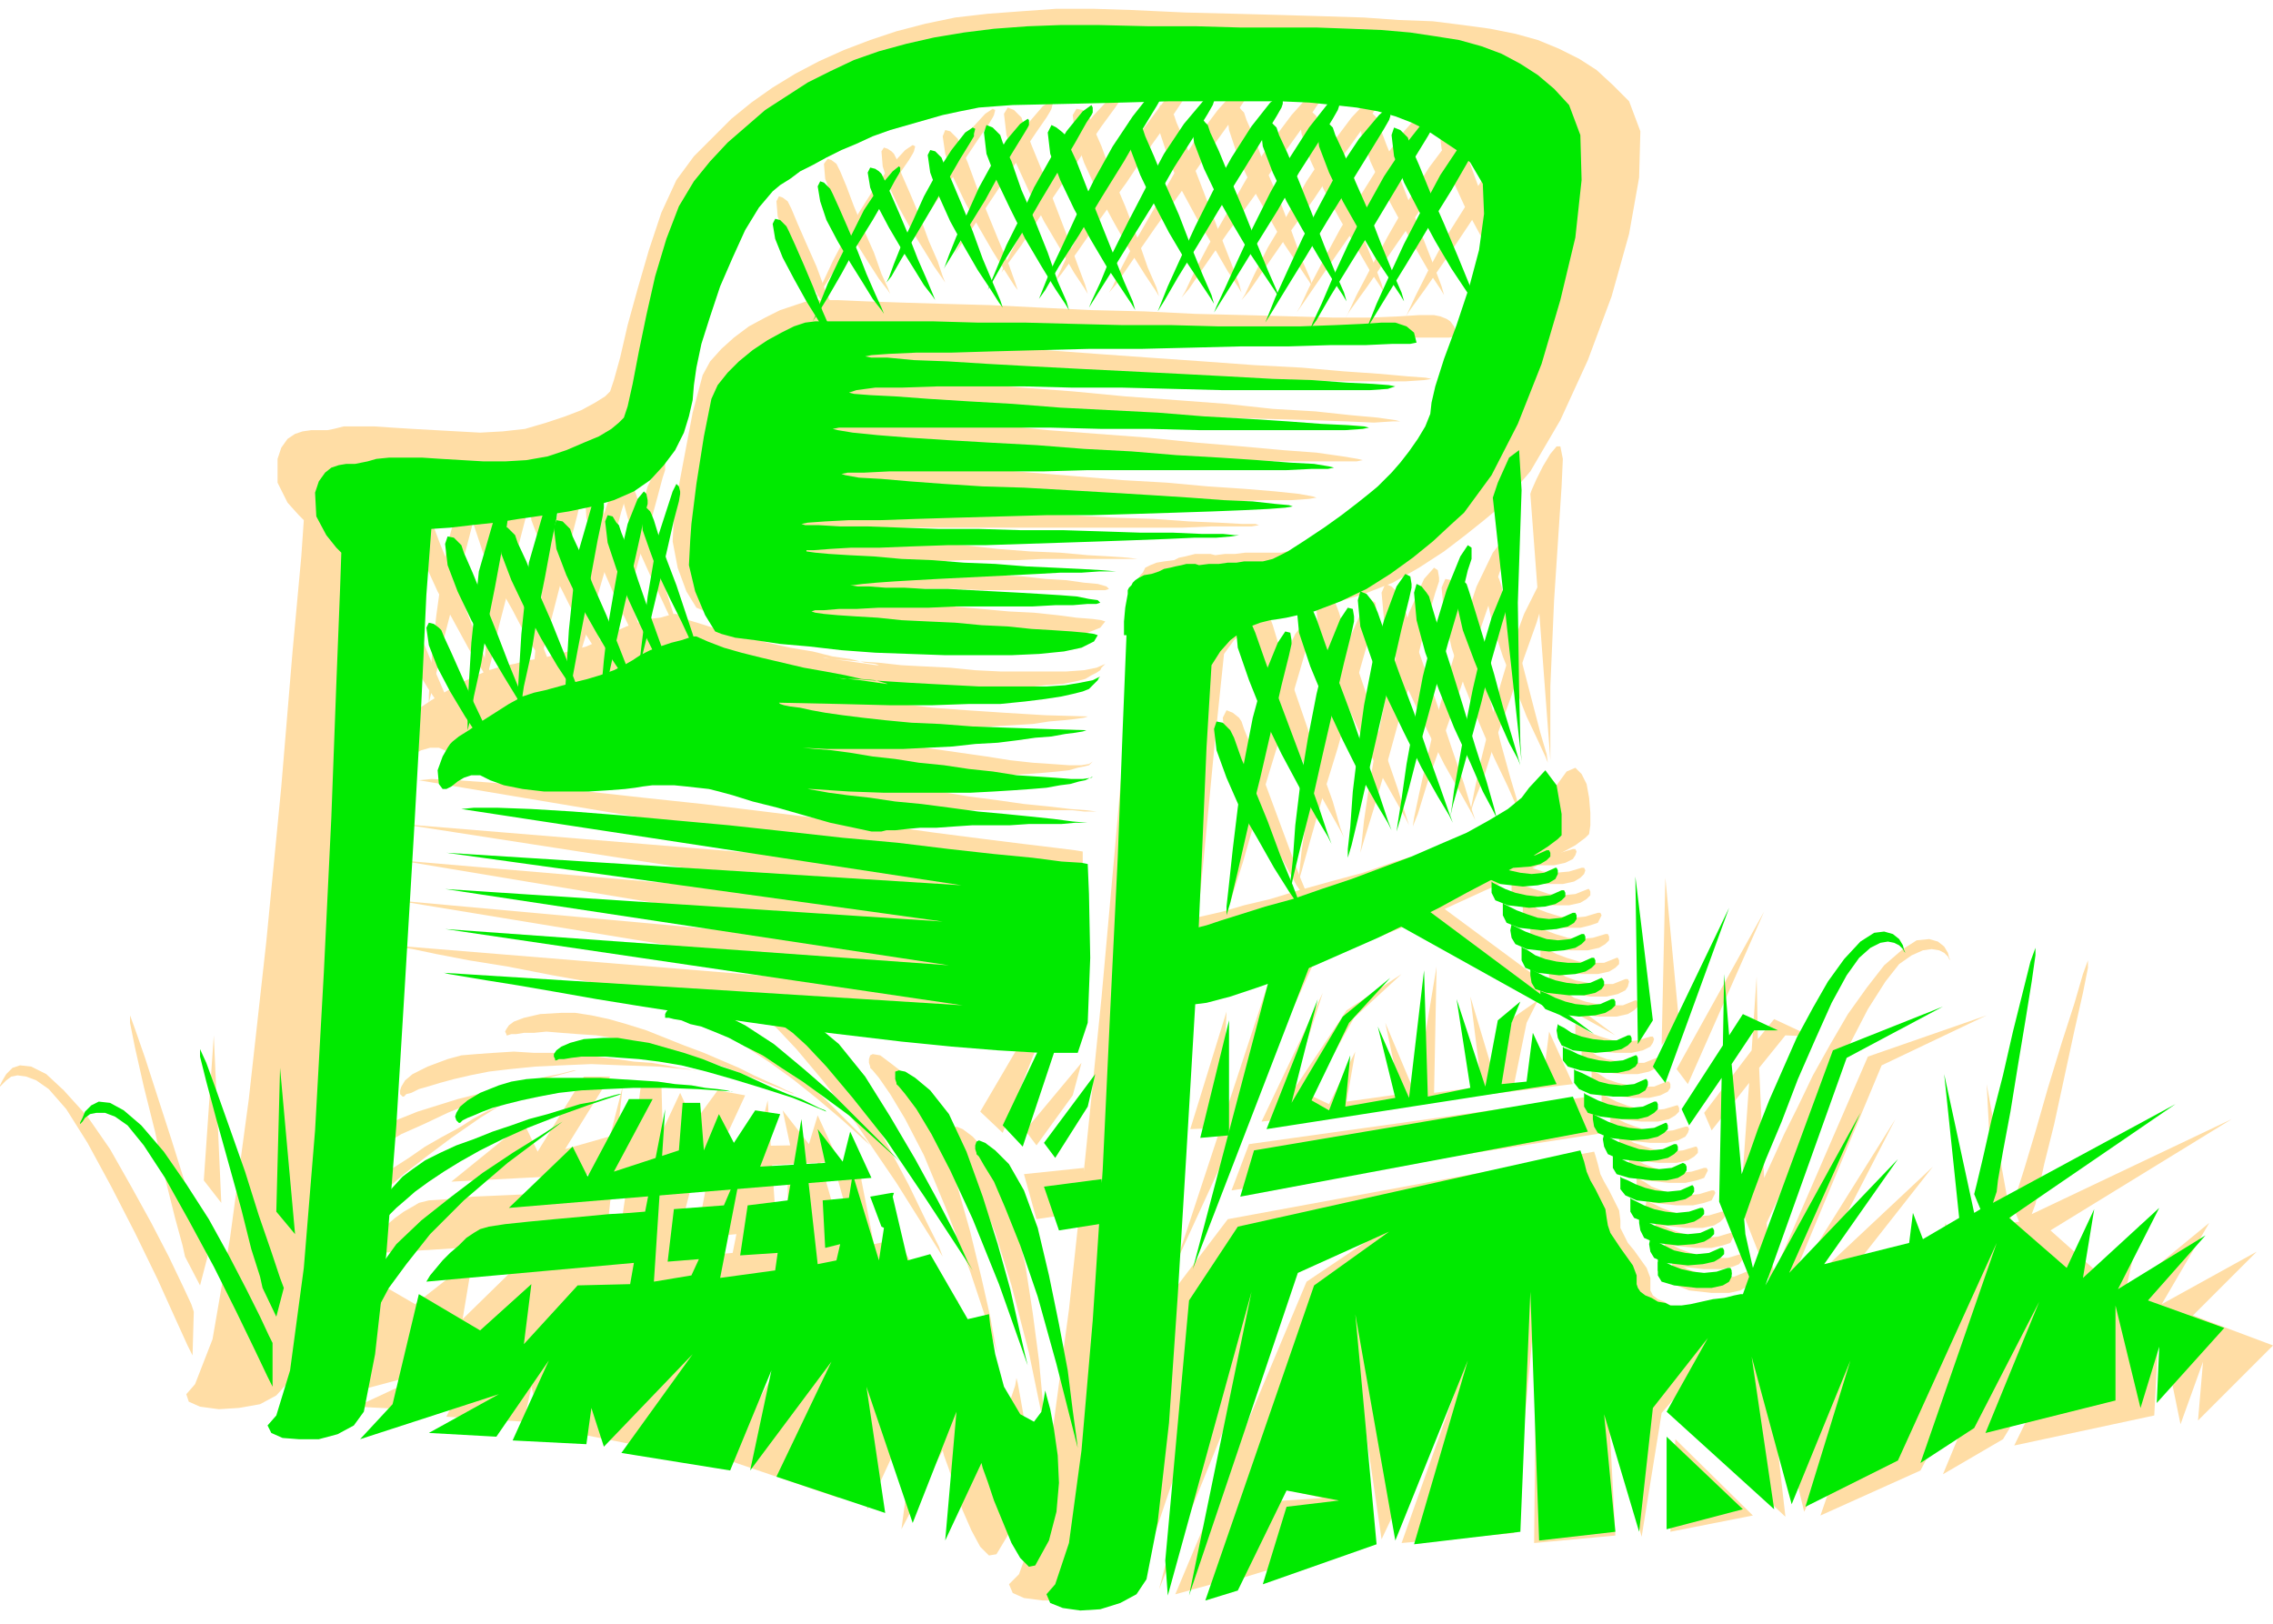 <svg xmlns="http://www.w3.org/2000/svg" width="1.818in" height="1.299in" fill-rule="evenodd" stroke-linecap="round" preserveAspectRatio="none" viewBox="0 0 1818 1299"><style>.pen1{stroke:none}.brush2{fill:#ffdda5}.brush3{fill:#00ea00}</style><path d="m539 413 2-14 6-32 7-37 8-30 6-11 9-10 10-9 12-9 13-7 12-6 12-4 9-3 9-1h16l23 1 29 1 33 1 37 1 40 2 41 2 42 1 41 2 40 1 37 1 34 1h28l24-1 16-1h12l5 1 5 2 3 2 3 4 1 3v5l-5 1h-104l-39-1h-43l-44-1h-44l-42-1H714l-15 1-6 1 5 1 14 1 23 2 28 2 35 3 38 2 41 3 42 3 43 3 41 3 38 2 34 3 29 2 22 2 14 1 5 1-6 1-15 1h-53l-34-1-39-1-42-2-42-1-43-2-42-1-39-1-35-1h-54l-15 1-7 2 4 1 14 1 22 2 28 2 34 3 37 3 40 3 42 4 41 3 40 3 37 4 34 2 28 3 22 2 14 2 4 1h-6l-15 1-22-1-29-1-35-1-38-1-41-1-42-2-42-1-41-1-38-1-34-1-29-1-23-1-14 1h-6l4 1 13 2 21 3 27 2 32 3 37 3 39 4 40 3 40 3 39 4 36 3 33 3 27 2 21 3 12 2 4 1-5 1h-61l-32-1h-35l-38-1-38-1-39-1-38-1-35-1h-31l-27-1h-35l-6 1 3 1 12 2 18 2 25 2 29 3 33 2 35 3 37 3 36 3 35 2 33 3 30 2 24 2 19 2 11 2 3 1-6 1-14 1h-21l-27 1H843l-38-1H654l-15 1h-6l4 1 11 1 19 1 24 1 28 1 32 2 35 1 35 2 35 1 35 2 32 1 28 2 24 1 18 1h11l3 1-6 1h-32l-23 1H728l-27 1h-62v1l6 1 12 1 17 2 21 2 24 2 25 2 27 2 27 3 26 2 24 1 22 2 18 1 14 1 8 1h2-78l-21 1h-43l-21 1-19 1h-18l-15 1h-12l-8 1h-4 1l6 1 10 1h13l16 1 18 1 20 1 20 1 21 2 20 1 18 2 17 1 14 2 11 1 7 2 2 2-3 1h-98l-22-1H643l-3 1 3 1 7 1 13 2 15 1 19 2 20 2 22 2 23 2 23 2 22 2 20 1 19 2 15 2 13 1 7 1 3 1-4 5-10 4-16 3-21 1-24 1h-27l-29-1-30-2-30-2-29-3-28-3-24-3-22-3-16-3-12-3-5-2-8-13-7-19-4-21 1-20zm2 78h-2l-4 1-7 2-9 1-9 3-9 3-9 4-7 4-7 4-9 4-11 3-11 3-12 3-12 2-12 3-10 2-10 3-12 5-12 6-12 7-10 6-9 6-6 4-2 1-3 3-5 8-4 11 1 11 2 4h3l4-2 5-3 6-3 7-2h7l9 4 12 5 15 3 19 2 19 1h19l17-1 14-1 8-1 7-1h27l10 1 10 1 9 2 9 2 11 3 18 5 20 7 23 6 22 6 19 5 16 3h8l4-1h17l12-1h133l9 1h10l-8-1-13-1-17-2-20-2-21-3-23-3-24-4-24-3-22-3-21-3-19-3-16-3-11-1-7-2h-2 5l32 2 30 2 27 1 24 1h42l17-1 16-1 13-1 11-1 9-1 7-2 5-1 4-1 2-2 1-1-3 2-6 1h-10l-14-1-15-1-18-2-19-3-21-3-21-3-21-3-20-3-20-3-18-3-16-2-14-2-11-1 21 1 22 1 21 1h22l21-1 21-1 19-1 19-1 17-1 16-1 13-2 12-1 9-1 7-1 3-1h1l-35-1-33-2-30-2-27-2-25-3-22-2-19-2-17-3-15-2-12-2-10-2-7-1-6-1-3-1-1-1h1l50 3 43 1 37 1h57l22-1 17-2 14-1 10-2 8-2 5-3 4-2 3-2 1-2 2-2 1-1-7 3-10 2-14 1h-53l-20-1-20-2-20-1-19-1-18-2-15-1-13-1-10-1-5-1h-2l22 3 14 2 7 1h2l-3-1-8-1-12-3-14-2-16-4-18-3-18-4-18-5-17-4-15-5-13-4-10-5zM335 624l423 71-437-36 420 65-422-36 426 71-429-39 438 72-441-36 4 1 13 2 19 4 26 5 31 5 36 7 39 7 42 7 44 7 44 7 45 6 44 6 43 5 40 3 36 3 32 1 9-24 4-52 2-51v-24l-6-1-16-2-25-3-32-4-39-5-43-6-46-5-48-6-49-6-47-5-45-5-41-4-35-3-28-2-21-1-10 1z" class="pen1 brush2"/><path d="m1303 81-13-13-13-12-14-9-16-8-17-7-18-5-20-4-22-3-24-3-27-1-28-2-32-1-34-1-37-1-40-1-43-2-31-1h-29l-28 2-27 2-26 3-24 5-23 6-21 7-21 8-20 9-19 10-18 11-17 12-16 13-15 15-15 15-14 19-12 26-10 30-9 31-8 29-6 26-5 18-3 9-4 4-8 5-11 6-13 5-15 5-17 5-18 2-18 1-18-1-18-1-18-1-16-1-15-1h-24l-8 2-5 1h-13l-7 1-6 2-6 4-5 7-3 9v19l8 16 9 10 4 4-2 29-7 76-9 108-12 124-14 126-15 111-14 81-14 36-7 8 2 6 9 4 15 2 16-1 17-3 13-7 9-10 12-46 13-80 13-103 14-116 12-116 11-107 8-86 6-54 16-1 18-1 20-1 21-2 22-3 21-2 20-4 18-4 17-7 15-9 12-12 10-12 8-14 5-13 4-13 1-12 2-14 6-18 8-22 10-24 12-23 12-21 13-18 12-13 7-5 8-5 10-5 11-6 12-5 12-6 14-5 14-5 14-5 15-4 15-4 16-3 15-3 15-2 15-2h148l35 1 31 1 28 1 25 1 21 2 20 3 17 4 15 4 14 5 13 7 12 8 12 9 12 10 9 17v24l-6 29-10 30-12 30-12 26-8 22-4 13-2 9-5 10-7 10-7 10-9 9-8 8-6 6-5 5-6 5-11 8-14 9-16 10-16 10-16 8-13 6-9 2h-29l-8 1h-8l-8 1-4-1h-12l-4 1-4 1-5 1-4 2-8 1-6 1-5 2-4 2-1 2-1 2-2 2-1 2v1h-1v2l-3 11-2 10v11h2l-6 75-9 104-11 122-13 128-13 121-14 104-14 75-12 33-8 8 3 7 9 4 15 2h17l17-4 14-8 9-11 12-46 12-79 13-102 13-116 11-119 11-111 9-94 7-67 8-11 9-8 9-7 9-4 8-3 8-2 8-1 7-1 23-4 23-7 23-9 21-12 20-13 17-13 15-12 12-10 25-29 24-41 22-48 19-51 14-50 8-45 1-37-9-24z" class="pen1 brush2"/><path d="m953 735 3-1 9-2 13-3 17-5 21-5 23-7 25-7 26-7 26-9 26-8 25-9 22-9 20-9 17-9 12-9 7-8 8-11 7-3 5 5 4 8 2 11 1 12v10l-1 7-3 3-8 6-13 7-17 9-19 10-23 10-24 11-26 12-27 11-27 11-27 10-26 9-25 8-23 6-21 4-17 2-24-1-10-7v-10l7-11 10-12 12-10 9-7 4-3zm287-127v-59l3-69 6-91 1-22-2-10h-3l-5 6-6 10-5 10-4 9-1 3 16 213zm-842-53-3-5-8-12-12-19-12-22-13-24-11-24-7-21-2-17 3-6 5 2 4 4 2 2 2 6 6 16 9 22 10 26 10 26 9 23 6 16 2 7zm-24 43-3-4-7-10-10-16-12-18-12-20-10-20-7-17-2-14 3-5 4 1 4 4 2 2 2 5 6 13 8 18 9 22 9 21 8 19 6 13 2 6zm71-52-3-5-8-12-12-18-12-23-13-23-11-24-7-21-2-17 3-5 4 1 5 5 2 2 2 6 6 16 9 22 10 26 10 25 9 23 6 16 2 6zm47-2-3-5-8-12-12-19-13-23-12-24-11-24-8-21-2-17 3-5 5 2 4 4 2 2 2 6 7 16 8 22 11 26 10 26 8 23 7 16 2 7zm31-4-3-5-6-12-9-18-11-23-10-23-9-24-6-21-1-17 2-6 4 1 3 4 2 2 2 6 5 16 7 22 8 26 8 26 7 23 5 16 2 7zm21-32-2-4-6-10-7-15-9-19-9-20-7-19-5-18-1-14 2-4 3 1 3 3 1 2 2 5 4 13 6 18 7 22 6 21 6 19 4 13 2 6zm531 162-3-6-9-16-13-23-14-28-14-31-12-30-8-27-2-21 3-7 5 3 5 5 2 3 3 8 6 20 10 28 11 32 11 33 10 28 6 21 3 8z" class="pen1 brush2"/><path d="m1049 726-3-5-9-13-11-20-14-23-13-25-11-25-8-23-2-18 3-6 5 2 5 4 2 3 2 6 7 17 9 24 10 27 10 27 9 24 7 17 2 7zm78-66-3-6-9-16-13-23-14-28-14-31-12-30-8-27-2-21 3-7 6 3 5 5 2 3 3 8 6 19 10 29 11 32 10 32 10 29 6 20 3 9zm53-4-3-6-9-16-13-23-14-28-14-30-12-30-8-27-2-22 3-7 5 2 5 5 2 3 3 8 6 20 10 28 11 32 11 33 10 29 6 20 3 9zm36-5-3-6-7-16-11-23-12-28-12-30-10-30-6-27-2-21 3-7 5 1 4 5 2 3 2 8 6 20 8 28 9 32 8 33 8 29 6 20 2 9zm22-41-2-5-6-13-9-19-9-23-10-25-8-25-5-22-1-17 3-6 3 2 4 4 1 2 2 6 4 17 7 23 7 27 7 27 6 23 5 17 1 7zM927 237l-3-5-8-12-12-19-13-23-13-24-11-24-7-21-2-17 3-5 5 1 4 5 2 2 2 6 7 16 8 22 11 26 10 26 8 23 7 16 2 7zm-57-2-3-5-8-12-11-19-13-22-12-24-11-24-7-21-2-17 3-5 5 2 4 4 2 2 2 6 6 16 9 22 10 26 10 26 8 22 6 16 2 7zm123-1-3-5-8-12-11-19-13-22-13-24-10-24-7-21-2-17 2-6 5 2 4 4 2 2 2 6 7 16 8 22 10 26 10 26 9 23 6 16 2 7zm57-4-3-5-8-12-12-18-13-23-13-23-11-24-7-21-2-17 3-5 5 1 4 5 2 2 2 6 7 16 8 22 11 25 10 26 8 22 7 16 2 7zm57 4-3-5-8-12-11-19-13-22-13-24-11-24-7-21-2-17 3-5 4 2 5 4 2 2 2 6 6 16 9 22 10 26 10 26 9 22 6 16 2 7zm48 2-3-5-8-12-11-19-13-23-13-24-11-24-7-21-2-17 3-5 5 2 4 4 2 2 2 6 6 16 9 22 10 26 10 26 9 23 6 16 2 7zm65 10-3-5-8-12-12-19-13-22-13-24-11-24-7-21-2-17 3-6 5 2 4 4 2 2 2 6 7 16 8 22 11 26 10 26 8 23 7 16 2 7zm-406-14-3-4-7-11-10-16-11-19-11-20-10-21-6-18-2-14 2-5 4 1 4 4 2 2 2 5 6 14 7 19 9 22 9 22 8 19 5 14 2 6zm-58-6-2-3-7-10-8-13-10-16-10-18-8-17-5-16-1-12 2-3 3 1 3 2 2 2 2 4 4 12 7 16 8 19 7 19 7 16 4 12 2 5zm-44 9-2-3-7-9-9-14-10-16-10-17-8-17-6-16-1-12 3-4 3 1 4 3 1 2 2 4 5 12 6 16 8 19 8 18 6 17 5 11 2 5zm-38 30-2-3-7-9-9-14-10-16-10-17-8-17-6-16-1-12 2-4 3 1 4 3 1 2 2 4 5 12 7 16 8 18 7 19 7 16 5 12 2 5z" class="pen1 brush2"/><path d="m887 234 3-5 7-15 11-21 15-26 16-28 17-27 18-24 17-19 9-6 2 3-1 5-1 3-5 7-12 18-18 25-20 29-21 29-18 26-13 19-6 7zm-44-8 3-5 7-15 11-21 15-26 16-27 18-27 18-24 17-18 8-6 2 2-1 4-1 3-5 7-12 18-18 25-20 30-21 29-18 26-13 18-6 7zm102 12 3-5 7-15 11-21 15-26 16-28 18-27 18-24 17-19 8-6 2 3-1 5-1 3-5 7-12 18-18 25-20 29-21 29-18 26-13 19-6 7zm48 2 3-5 7-15 11-22 15-25 16-28 18-27 18-24 17-18 8-6 2 2-1 4-1 3-5 7-12 18-18 25-20 30-21 29-18 26-13 19-6 7zm44 10 3-5 7-15 11-21 14-26 17-28 17-27 17-23 17-19 8-6 2 2-1 5-1 3-5 7-12 18-18 25-20 29-20 29-18 26-13 19-5 7zm38 6 3-5 7-15 11-21 14-26 16-28 17-27 18-24 17-19 8-5 2 2-1 5-1 3-5 7-12 18-18 25-20 29-20 29-18 26-13 18-5 8zm47 1 3-5 7-15 11-22 14-26 17-27 17-27 17-24 17-19 9-5 2 2-1 4-1 3-5 7-12 18-18 25-21 29-20 30-18 26-13 18-5 8zm-321-39 2-5 6-12 10-19 12-22 13-23 15-24 15-20 15-16 7-5 2 2-1 4-1 2-4 6-11 15-15 22-17 25-17 25-15 23-11 15-5 7zm-38-14 2-4 5-10 7-16 10-18 11-20 12-20 12-17 12-14 6-4 2 2-1 4-1 2-3 5-9 13-12 18-14 21-14 21-12 18-9 13-4 6zm-47 7 2-4 5-11 7-15 10-19 11-20 12-20 13-18 12-13 6-4 2 1-1 4-1 2-3 5-9 13-12 18-15 22-14 21-12 19-9 13-4 6zm-64 28 2-4 5-11 7-15 10-19 11-20 12-19 13-18 12-13 6-4 2 1-1 4-1 2-3 5-9 13-12 18-14 22-14 21-13 18-9 14-4 5zM343 562v-6l1-15 2-22 3-27 4-29 5-28 7-26 9-20 6-6 3 2 1 5v3l-2 7-4 19-7 27-7 30-8 31-6 27-5 20-2 8zm43-7v-6l1-15 2-22 3-27 4-29 6-28 7-25 9-20 5-7 3 2 1 5v3l-2 7-4 19-7 27-7 31-8 31-6 27-5 19-2 8zm40-1v-6l1-15 2-22 3-27 4-29 6-29 7-25 9-20 6-6 3 2 1 5v3l-2 7-4 19-7 27-7 30-8 31-7 27-5 20-2 8zm29-3 1-6 2-15 3-22 5-27 6-28 7-29 8-25 9-20 6-6 2 2 1 5v3l-2 7-6 19-7 26-9 31-9 31-8 26-6 20-3 8zm36-37 1-5 2-12 3-18 4-22 5-24 6-23 6-21 8-16 4-5 2 2v6l-2 6-4 15-6 22-8 25-7 25-7 23-5 15-2 7zm492 211 1-7 2-18 4-28 6-33 7-36 10-36 10-33 13-27 7-9 4 2 1 6v3l-3 9-7 24-10 34-12 39-12 40-10 35-8 25-3 10zm55-18 1-7 2-19 4-27 5-34 7-36 9-36 11-32 12-27 8-9 3 2 1 6v3l-3 9-7 24-10 35-11 39-12 39-10 35-7 25-3 10zm50-25 1-7 2-19 4-27 6-34 7-36 9-36 10-33 12-27 8-9 3 2 1 6v3l-3 9-7 24-9 35-12 39-11 40-10 34-8 26-3 10zm42-21 1-7 4-19 6-27 8-34 10-36 11-36 11-33 13-27 7-9 3 1v10l-3 9-8 24-12 35-13 39-14 40-12 34-8 26-4 10zm46-11 1-6 3-15 5-23 7-28 8-30 9-30 10-27 11-22 6-8 2 1v8l-3 8-6 20-10 28-11 33-12 33-9 29-8 20-3 9zm-339 500-1-8-2-22-3-32-5-38-6-39-9-38-10-31-12-21-11-12-8-6-5-2-3 1-1 3-1 3 1 3v1l2 2 4 7 8 13 9 22 12 30 13 42 14 54 14 68zm-39-67-2-8-4-22-7-31-9-37-11-39-12-36-14-30-14-20-13-10-8-6-6-1-2 1-1 3v3l1 3v1l2 2 5 6 9 13 12 20 15 29 17 41 20 52 22 66zm-44-78-3-8-10-20-14-29-18-34-20-35-21-32-20-26-19-16-15-7-9-4h-6l-2 2v2l1 3 1 3 1 1 2 1 7 5 12 11 16 17 21 25 27 35 32 47 37 59z" class="pen1 brush2"/><path d="m696 916-4-5-12-12-17-17-22-21-24-22-24-20-24-16-21-10-17-5-12-1h-9l-5 1-3 2-1 2v3h1l3 1 4 1 6 1 7 3 10 3 10 4 12 5 14 7 14 8 16 10 18 12 18 13 20 16 20 17 22 20z" class="pen1 brush2"/><path d="m635 875-1-1-5-2-6-3-9-4-11-5-12-6-14-6-14-6-16-6-15-6-15-6-16-5-14-4-14-3-13-2h-11l-17 1-13 3-8 3-4 3-2 3-1 2 1 2v1h1l3-1h4l6-1h8l10-1 12 1 13 1 15 1 18 3 18 4 21 5 23 6 24 8 26 10 28 11z" class="pen1 brush2"/><path d="M557 856h-2l-4-1-8-1-10-2-12-2-14-1-14-2-16-2-17-1-17-2h-16l-16-1-16 1-14 1-12 1-11 3-16 6-12 6-6 5-3 5-1 3v3l1 1 1 1h1l2-2 4-1 6-3 7-2 10-3 11-3 13-3 15-3 17-2 20-2 21-1 24-1 25 1 29 1 30 3z" class="pen1 brush2"/><path d="M461 856h-2l-4 1-8 2-10 2-11 3-14 3-14 4-16 4-16 4-16 5-16 5-15 6-14 6-13 6-11 6-9 6-13 11-8 10-5 7-1 5v3l2 3 1 1h1l1-1 1-2 3-3 5-4 6-5 8-6 9-7 11-7 13-8 15-9 18-8 19-9 22-9 25-8 26-9 30-8z" class="pen1 brush2"/><path d="m410 878-1 1-5 2-6 4-9 4-11 6-11 7-13 7-14 8-13 9-14 9-14 10-13 9-11 9-11 10-8 8-7 9-14 26-1 13 3 4 3 1v-1l1-2 2-4 3-5 4-7 6-7 7-9 8-10 10-11 12-12 14-13 16-14 18-14 20-15 23-16 26-16zm531 131 80-243 34-5-114 248zm176-278 25-14 150 111-175-97zm154 146 12 29-298 46 14-37 272-38zm-452 62 10 36 40-6-2-35-48 5zm462-64 2 1 4 2 6 3 8 3 10 3 10 1 10-1 10-3h1l1 2v3l-3 3-5 3-9 2h-13l-19-2-10-4-3-6v-10z" class="pen1 brush2"/><path d="m1273 856 2 1 4 2 6 4 9 3 9 2 10 1h10l10-4h2l1 2v3l-2 3-6 3-9 2h-13l-19-2-10-4-4-6v-10z" class="pen1 brush2"/><path d="m1265 837 2 1 4 2 6 4 8 3 10 2 10 1h10l10-4h2l1 2-1 3-2 3-6 3-9 2h-13l-19-2-10-3-3-6v-11z" class="pen1 brush2"/><path d="m1260 819 2 1 4 2 6 4 8 3 10 3 10 1 10-1 10-3h2l1 2-1 3-2 3-6 3-9 2h-13l-19-2-10-4-3-6v-11zm-13-28 2 1 4 2 6 4 9 3 9 2 11 1h10l10-4h1l1 2v3l-3 3-5 3-9 2h-14l-19-2-10-4-3-6v-10z" class="pen1 brush2"/><path d="m1240 774 2 1 4 2 6 4 8 3 10 2 10 1h10l10-4h2l1 2-1 4-2 3-6 3-9 2h-13l-19-3-10-3-4-6v-6l1-5z" class="pen1 brush2"/><path d="m1233 756 2 1 4 3 6 3 8 3 10 3 10 1h10l10-4h1l1 2v3l-3 3-5 3-9 2h-13l-19-2-10-4-4-6v-6l1-5z" class="pen1 brush2"/><path d="m1224 738 2 1 4 2 6 3 8 3 10 3 10 1 10-1 10-3h2l1 2v3l-3 3-5 3-9 2h-14l-19-2-10-4-3-5v-11z" class="pen1 brush2"/><path d="m1218 720 2 1 4 2 6 4 8 3 10 3 10 1 10-1 10-3h2l1 2-1 2-2 4-6 2-8 2h-14l-18-2-10-4-4-5v-11z" class="pen1 brush2"/><path d="m1209 703 2 1 4 2 6 3 9 3 9 3 11 1 10-1 10-4h1l1 2v3l-3 3-5 3-9 2h-14l-19-2-10-4-3-5v-10z" class="pen1 brush2"/><path d="m1205 685 1 1 5 2 6 3 8 3 9 3 10 1 11-1 10-3h2l1 2-1 3-3 3-5 3-9 2h-14l-18-2-10-4-4-6v-6l1-4z" class="pen1 brush2"/><path d="m1198 670 2 1 4 2 6 3 9 3 9 3 10 1 10-1 10-3h2l1 2-1 3-2 3-6 3-9 2h-13l-19-2-10-4-3-6v-10zm90 222 2 1 4 2 6 3 8 3 10 3 10 1 10-1 10-3h2l1 2-1 3-2 3-6 3-9 2h-13l-19-2-10-4-3-6v-10z" class="pen1 brush2"/><path d="m1295 908 2 1 4 2 6 3 9 3 9 3 11 1 10-1 10-3h1l1 2v3l-3 3-5 3-9 2h-14l-19-2-9-4-4-5v-11z" class="pen1 brush2"/><path d="m1303 925 2 1 4 2 6 3 8 3 10 3 10 1 10-1 10-3h2l1 2-1 2-2 4-6 2-9 2h-13l-19-2-10-4-3-5v-10z" class="pen1 brush2"/><path d="m1309 942 2 1 4 2 6 4 8 3 10 3 10 1 10-1 10-3h2l1 2-1 2-2 4-6 2-9 2h-13l-19-2-10-4-3-5v-11z" class="pen1 brush2"/><path d="m1317 960 1 1 5 2 6 3 8 3 9 3 10 1 11-1 10-3h2l1 2-1 3-3 3-5 3-9 2h-14l-18-2-10-4-4-5v-6l1-5z" class="pen1 brush2"/><path d="m1324 977 1 1 5 2 6 3 8 3 9 3 10 1 11-1 10-3h2l1 2-1 2-2 4-6 2-9 2h-13l-19-2-10-4-3-5v-10z" class="pen1 brush2"/><path d="m1332 993 1 1 5 2 6 3 8 3 9 3 10 1h11l10-3h1l1 2v2l-3 4-5 2-9 2h-14l-18-2-10-4-4-5v-6l1-5z" class="pen1 brush2"/><path d="m1338 1009 1 1 5 2 6 3 8 3 9 3 10 1 10-1 10-4h2l1 2v4l-3 3-5 3-9 2h-14l-18-3-10-3-4-6v-6l1-4z" class="pen1 brush2"/><path d="m1338 1012 1 1 5 2 6 4 8 3 9 2 10 1h10l10-4h2l1 2v3l-3 3-5 3-9 2h-14l-18-2-10-4-4-6v-6l1-4zm-329-115 49-103-27 83 46-69 44-29-38 35-35 62 15 7 21-42-7 40 43-6-12-57 24 57 17-102-2 101 38-5-9-72 21 70 13-53 20-14-9 18-10 49 23-2 5-40 19 42-249 30zm-57 6 29-94-4 93-25 1zm384 322 4-74 62 61-66 13zm5-370 70-126-61 138-9-12zm-980 90 310-16-17-37-7 23-21-27 6 28-55 1 19-41-22-4-19 26-11-24-14 30-1-38-16-1-5 38-56 16 36-58h-21l-37 60-11-23-58 47zm423-56 44-75 8 6-34 86-18-17zm36 15 45-54-7 26-29 40-9-12zm-665 145-2-6-7-15-11-23-14-27-16-29-17-30-18-26-19-21-14-13-12-6-9-1-6 2-5 5-3 5-2 4v2-1l2-2 3-3 4-3 5-1 7 1 8 3 10 7 14 16 17 27 19 35 19 37 18 37 14 31 10 22 4 8 1-35zm-7-44-2-9-6-22-8-32-8-37-9-36-7-31-4-20v-6l4 11 8 23 10 31 11 34 11 35 9 30 7 21 2 8-6 23-12-23zm15-61 8-116 6 134-14-18z" class="pen1 brush2"/><path d="m1818 1076-64-24 51-51-76 42 38-65-67 55 12-54-26 46-46-41 145-89-160 76 3-8 2-9 5-23 8-32 8-37 8-37 7-31 4-20v-6l-4 11-7 24-10 31-11 36-10 35-9 30-7 22-2 8 5 12-6 1-20-111 6 116-30 17-9-22-3 24-73 15 66-84-96 90 66-128-87 139 76-182 84-40-95 33-75 173-5-27-1-13 9-19 12-27 14-31 15-33 16-32 15-29 14-22 11-14 10-7 9-4 7-1 6 1 4 2 3 3 1 2 1 1-1-2-1-4-3-5-5-4-7-2-10 1-11 7-15 13-14 18-15 21-14 24-14 25-12 25-11 22-9 20-7 15-4-88 21-26 21 1-30-14-13 16-1-50-4 59-38 50 6 14 30-38-7 99 24 61-7 14h-2l-6 1-8 1-10 1-10 2-9 1-8 1h-9l-5-2-6-1-5-3-5-2-4-3-2-4v-10l-3-8-5-7-5-7-5-6-3-6-3-6v-6l-1-8-4-8-4-8-4-7-3-6-2-8-2-7-1-3-293 54-44 58-31 208 2 29 82-243-64 244 104-257 78-32-64 43-105 250 29-8 45-79 44 10-45 3-23 62 98-30-10-186 27 184 68-144-52 147 90-8 18-193-2 201 65-6-5-95 26 96 16-99 49-56-37 58 87 81-14-123 29 119 54-115-41 118 80-36 91-173-73 176 48-28 60-99-51 104 112-24 4-76 17 83 18-50-4 47 60-60z" class="pen1 brush2"/><path d="m1343 818-11-116-3 134 14-18zm-530 284-1 6-4 12-7 8-12-6-12-23-7-27-3-22-1-10-18 4-30-53-19 4-10-51v-3h-1v-1l-1 1-17 2 7 25 3 1-5 26-20-70-4 19-21 2v38l12-2-3 13-17 2-8-117-16 65-33 3-8 42 32-3-3 15-48 4 24-92-18 34-43 3-6 41 26-2-6 13-32 5 15-139-21 83-12 1h-19l-22 2-23 1-23 1-20 2-15 1-8 2-5 3-7 4-7 5-7 6-6 6-7 6-5 6-3 5 178-11-5 18-44-1-47 46 8-48-46 36-50-29-27 87-28 27 120-32-62 29 58 3 46-60-32 65 62 4 6-28 8 30 79-72-63 77 92 18 38-81-22 81 74-85-51 90 91 31-11-101 34 110 41-89-14 105 33-63 1 4 4 11 5 16 6 17 7 16 7 13 7 7 6-1 12-20 8-22 3-24v-23l-1-20-3-17-2-11-1-4z" class="pen1 brush2"/><path d="m552 433 1-14 4-32 6-38 6-30 5-11 8-10 9-9 11-9 12-8 11-6 10-5 9-3 8-1h95l35 1h38l38 1 40 1h39l37 1h66l28-1 22-1 15-1h11l9 3 6 5 2 8-5 1h-14l-22 1h-28l-33 1h-38l-39 1-41 1h-42l-39 1-38 1-33 1h-28l-22 1-14 1-5 1 5 1h13l21 2 27 1 32 2 36 2 38 2 40 2 40 2 38 2 36 2 32 1 27 2 21 1 13 1 5 1-6 2-14 1H977l-39-1-40-1h-40l-39-1h-69l-29 1h-21l-15 2-6 2 4 1 13 1 20 1 27 2 32 2 35 2 38 3 39 2 39 2 37 3 36 2 31 2 27 2 21 1 13 1 4 1-5 1-14 1H959l-39-1h-39l-40-1H671l-5 1 4 1 12 2 20 2 25 2 31 2 34 2 37 2 38 3 38 2 36 3 35 2 30 2 26 2 19 1 12 2 4 1-5 1h-13l-20 1H870l-36 1H711l-20 1h-13l-5 1 3 1 11 2 18 1 23 2 27 2 31 2 33 1 35 2 34 2 33 2 31 2 27 2 23 1 18 2 11 1 3 1-6 1-13 1-20 1-25 1-30 1-32 1-35 1h-36l-36 1-35 1-33 1-29 1h-25l-19 1-14 1-5 1 3 1h11l17 1h22l27 1 30 1h32l33 1h34l32 1 30 1h26l23 1h17l10 1h3l-6 1-12 1h-17l-22 1-26 1-28 1-30 1-31 1-31 1h-30l-29 1-25 1h-23l-17 1-13 1h-6v1l7 1 11 1 16 1 20 1 22 2 25 1 25 2 25 1 25 2 22 1 21 1 17 1 12 1h9-23l-14 1h-17l-18 1-20 1-20 1-20 1-20 1-18 1-17 1-14 1-11 1-8 1h-3 1l6 1h9l13 1h15l17 1h18l19 1 19 1 19 1 17 1 16 1 13 1 10 2 7 1 2 2-3 1h-7l-12 1h-14l-18 1h-61l-22 1h-40l-18 1h-14l-12 1h-7l-3 1 3 1 7 1 11 1 15 1 17 1 19 2 21 1 22 1 21 2 21 1 19 2 17 1 15 1 11 1 7 1 3 1-3 5-10 5-14 3-20 2-22 1h-53l-28-1-28-1-27-2-26-3-23-2-20-3-16-2-11-3-5-2-8-13-8-19-5-21 1-19zm5 76h-2l-4 1-6 2-8 2-9 3-8 3-8 4-6 4-7 4-8 4-11 4-10 3-12 3-11 3-11 3-9 2-9 3-11 6-11 7-11 7-10 7-8 5-5 4-2 2-2 3-4 7-4 11 1 11 3 4h3l4-2 5-4 5-3 6-2h7l8 4 11 4 15 3 17 2h36l16-1 13-1 8-1 6-1 8-1h17l10 1 9 1 9 1 8 2 11 3 16 5 20 5 21 6 21 6 19 4 14 3h8l4-1h7l9-1 11-1h13l14-1 15-1h30l15-1h26l11-1h18-8l-12-1-15-2-19-2-20-2-22-2-22-3-23-3-21-2-20-3-18-2-15-2-11-2-6-1h-2 5l30 2 28 1h69l19-1 16-1 14-1 12-1 11-2 8-1 7-2 5-1 4-2 2-1 1-1-2 2-7 1h-9l-13-1-15-1-16-1-19-3-19-2-20-3-20-2-19-3-18-2-18-3-15-2-13-1-10-1 20 1h60l20-1 20-1 18-2 18-1 16-2 14-2 13-1 11-2 8-1 6-1 3-1-33-1-30-1-28-1-26-2-23-1-21-2-18-2-16-2-14-2-11-2-9-2-8-1-5-1-3-1-1-1h1l47 1 40 1h35l29-1h25l20-2 16-2 13-2 9-2 8-2 5-2 3-3 2-2 2-2 1-2 1-1-6 3-10 2-12 2-15 1h-54l-19-1-19-1-18-1-16-1-15-1-12-1h-9l-6-1h-1l20 2 14 2 7 1h1l-3-1-7-2-11-1-13-3-16-3-17-3-17-4-17-4-16-4-14-4-13-5-9-4zM369 647l400 61-412-26 397 55-398-26 403 61-403-29 414 61-415-26 4 1 12 2 18 3 25 4 29 5 34 6 37 6 39 6 42 6 42 6 42 5 42 5 40 4 37 3 34 2h30l8-24 2-52-1-51-1-24-5-1-16-1-23-3-31-3-36-4-41-5-44-4-45-5-46-5-44-4-43-4-38-3-33-2-27-1h-19l-10 1z" class="pen1 brush3"/><path d="m1255 84-12-13-13-11-14-9-15-8-16-6-18-5-19-3-20-3-23-2-25-1-27-1h-61l-35-1h-38l-41-1h-29l-27 1-27 2-24 3-24 4-22 5-22 6-20 7-19 9-18 9-17 11-17 11-15 13-15 13-14 15-13 16-12 20-10 26-9 30-7 31-6 29-5 26-4 18-3 9-4 4-6 5-10 6-12 5-14 6-15 5-17 3-17 1h-17l-17-1-17-1-15-1h-27l-10 1-7 2-5 1-5 1h-7l-6 1-6 2-5 4-5 7-3 9 1 19 8 15 8 10 4 4-1 29-3 76-4 107-6 124-7 126-9 110-11 82-11 36-7 8 3 6 9 4 13 1h16l15-4 13-7 8-11 9-46 9-80 8-103 7-115 7-117 6-106 4-86 4-53 15-1 17-2 19-2 19-3 21-3 19-3 19-4 17-5 16-7 13-9 11-12 9-12 7-14 4-13 3-13 1-12 2-14 4-19 7-22 8-24 10-23 10-22 11-18 11-13 6-5 8-5 8-6 10-5 11-6 12-6 12-5 13-6 14-5 14-4 14-4 14-4 14-3 15-3 13-1 14-1 46-1 42-1 37-1h89l23 1 20 2 18 2 17 3 14 4 13 5 12 6 12 8 12 8 11 10 10 17 1 24-4 29-8 30-10 30-10 27-7 22-3 13-1 9-4 10-6 10-7 10-7 9-7 8-7 7-4 4-6 5-10 8-13 10-14 10-15 10-14 9-12 6-8 2h-15l-6 1h-7l-7 1h-8l-8 1-3-1h-7l-4 1-5 1-4 1-5 1-4 2-6 2-6 1-4 2-3 2-2 2-1 2-2 2-1 2v3l-2 11-1 11v11h2l-3 74-4 104-6 122-6 127-8 121-9 104-10 74-11 33-7 8 3 7 10 4 14 2 16-1 16-5 13-7 8-12 9-46 9-79 7-102 7-115 7-118 5-111 4-94 4-66 7-11 8-9 8-6 8-5 8-3 8-2 7-1 6-1 22-5 21-8 21-10 19-12 18-13 16-13 14-13 11-10 22-30 21-41 19-48 15-51 12-50 5-46-1-36-9-24z" class="pen1 brush3"/><path d="m954 743 3-1 8-2 12-4 16-5 19-6 22-6 23-8 24-8 24-9 24-9 23-10 21-9 18-10 15-9 11-9 6-8 13-14 9 12 4 23v17l-3 3-8 6-11 7-15 9-18 10-21 11-22 12-24 12-25 12-25 11-25 11-24 10-23 8-21 7-19 5-16 2-22-1-11-6v-10l6-12 10-11 10-11 9-7 3-3zm263-134-1-15-1-44-1-68 3-90-2-32-8 6-9 20-4 12 23 211zm-792-33-3-5-8-12-11-18-13-22-13-23-11-23-8-21-2-17 2-6 5 1 4 4 2 2 2 6 7 16 9 22 10 25 10 26 9 22 7 16 2 7zm-20 44-3-4-7-10-11-15-12-18-12-20-10-19-7-18-2-14 2-4 4 1 4 3 2 2 2 5 6 13 8 18 10 22 10 21 8 18 6 14 2 5zm64-52-3-5-8-12-12-18-13-22-13-24-11-23-8-21-2-17 2-6 5 2 4 4 2 2 2 6 7 15 9 23 11 25 10 25 9 23 7 16 2 7zm44-5-3-5-8-12-12-18-13-22-13-23-11-23-8-21-2-17 2-6 5 1 4 4 2 2 2 6 7 15 9 23 11 25 10 25 9 23 7 16 2 7zm30-4-3-5-6-12-10-18-11-22-11-24-9-23-7-21-2-17 2-5 4 1 3 5 2 2 2 6 6 15 7 22 9 26 9 25 8 22 5 16 2 7zm17-33-2-4-6-10-7-15-9-18-9-19-7-19-6-17-1-14 1-5 3 1 3 3 1 2 2 5 4 13 6 18 8 21 7 21 6 18 4 13 2 6zm505 149-3-6-9-15-13-23-15-28-14-29-12-30-9-26-2-21 2-7 5 1 4 5 2 3 3 7 7 20 10 28 12 32 12 32 10 28 7 21 3 8z" class="pen1 brush3"/><path d="m1043 731-3-5-9-13-12-19-13-23-14-24-11-25-8-22-2-17 2-6 5 1 4 4 2 2 3 6 6 17 10 23 11 27 10 27 10 24 6 16 3 7zm70-67-3-6-9-15-13-23-14-28-14-30-12-29-9-27-2-21 2-7 5 2 4 5 2 3 3 7 7 20 10 28 12 32 11 32 10 28 7 21 3 8zm49-6-3-6-9-15-13-23-14-28-14-29-12-30-9-26-2-21 2-7 5 2 4 5 2 3 3 7 7 20 10 28 12 32 11 32 10 28 7 20 3 8zm35-4-3-6-8-15-10-23-13-28-12-30-11-30-7-26-2-22 2-7 4 2 4 5 2 3 2 7 6 20 9 28 10 32 10 33 9 28 6 21 2 8zm19-42-2-5-7-13-8-18-10-23-10-25-9-24-5-22-2-17 2-6 3 1 3 5 2 2 2 6 5 16 7 23 8 27 7 26 7 23 5 17 2 7zM908 248l-3-5-8-12-12-18-13-22-13-24-11-23-8-21-2-17 3-6 4 2 5 4 2 2 2 6 7 15 9 23 10 25 10 25 9 23 7 16 2 7zm-53 0-3-5-8-12-11-18-13-22-12-24-11-23-8-21-2-17 2-6 5 2 4 4 2 2 2 6 7 15 8 23 11 25 10 25 8 23 7 16 2 7zm116-5-3-5-8-12-12-18-13-22-12-23-11-23-8-21-2-17 2-6 4 1 4 4 2 2 2 6 7 16 9 22 11 25 10 26 9 22 7 16 2 7zm52-5-3-5-8-12-12-18-13-22-13-23-11-23-8-21-2-17 2-5 5 1 4 5 2 2 2 6 7 15 9 22 11 26 10 25 9 22 7 16 2 6zm54 3-3-5-8-12-11-18-13-22-13-23-11-23-8-21-2-17 2-6 5 2 4 4 2 2 2 6 7 15 9 22 10 25 10 26 9 22 7 16 2 7zm46 0-3-5-8-12-12-18-13-22-13-23-11-23-8-21-2-17 2-6 5 2 4 4 2 2 2 6 7 15 9 22 11 25 10 26 9 22 7 16 2 7zm61 9-3-5-8-12-12-18-13-22-13-24-12-23-8-21-2-17 2-6 5 2 4 4 2 2 2 6 7 16 9 22 11 25 11 26 9 22 7 16 2 7zm-382-4-3-4-7-11-10-15-11-19-11-20-9-20-7-19-2-14 2-4 4 1 3 3 2 2 2 5 6 13 8 19 9 22 8 22 8 19 6 14 2 6zm-54-6-2-3-7-9-8-13-10-16-10-17-9-17-6-15-2-12 2-4 4 1 3 2 2 2 2 4 5 11 7 16 8 19 7 18 7 16 5 12 2 5zm-41 11-2-3-7-9-8-13-10-16-10-17-9-17-5-15-2-12 2-4 3 1 3 3 2 2 2 4 5 11 7 16 8 19 7 18 7 16 5 11 2 5zm-35 31-2-3-7-9-8-13-10-16-10-18-9-17-6-15-2-12 2-4 4 1 3 3 2 2 2 4 5 11 7 16 8 19 7 18 7 16 5 12 2 5z" class="pen1 brush3"/><path d="m871 246 2-5 7-15 9-22 13-26 14-27 15-28 16-24 16-19 7-6 2 2-1 5-1 3-4 7-11 18-16 25-17 30-18 29-16 26-12 19-5 8zm-40-7 2-5 6-15 10-21 12-26 14-28 15-27 16-24 15-19 8-6 2 2-1 5-1 3-4 7-11 18-15 26-18 29-18 30-16 25-11 19-5 7zm95 10 2-5 6-15 10-22 12-26 14-28 15-27 16-25 15-19 8-6 2 2v5l-1 3-4 7-11 18-16 26-18 29-18 30-16 26-11 19-5 8zm45 1 2-5 7-15 10-22 12-26 14-28 15-27 16-25 15-19 8-6 2 3-1 5-1 3-4 7-11 18-16 25-17 30-18 29-16 26-12 19-5 8zm41 8 2-5 6-15 10-22 12-26 14-27 15-28 16-24 16-19 7-6 2 2v5l-1 3-4 7-11 18-16 26-18 29-18 30-16 26-11 18-5 8zm36 5 2-5 7-15 9-21 12-26 14-28 15-27 16-24 15-19 8-6 2 2-1 5-1 3-4 7-11 18-15 25-18 30-18 29-16 26-11 19-5 7zm45 0 2-5 6-15 10-22 12-26 14-27 15-28 16-24 15-19 7-6 2 2v5l-1 3-4 7-11 18-15 26-18 29-18 30-16 26-11 18-5 8zm-303-31 2-5 5-12 8-19 11-22 11-24 13-23 13-22 13-16 7-5 1 2v4l-1 2-4 6-9 16-13 22-15 25-15 26-14 22-9 16-4 7zm-37-13 2-4 4-11 6-15 9-19 9-20 11-20 11-18 11-13 6-4 1 1v4l-1 2-3 5-8 13-11 18-12 22-13 21-11 19-8 13-3 6zm-44 7 2-4 4-11 6-15 9-19 9-20 11-20 11-17 11-14 6-4 2 1-1 4v2l-3 5-8 13-11 19-12 21-13 22-11 18-8 14-4 5zm-59 31 2-4 4-11 6-15 9-19 10-20 10-20 12-18 11-13 5-4 1 1v3l-1 2-3 5-7 13-11 19-13 21-12 22-11 19-8 13-4 6zM374 584v-21l3-49 6-57 13-45 5-6 3 2 2 5v3l-1 7-4 19-5 27-6 30-5 31-6 27-3 19-2 8zm40-7v-21l3-49 6-57 13-45 5-7 3 2 2 5v3l-1 7-4 19-5 27-6 30-5 31-6 27-3 20-2 8zm38-3v-21l3-49 6-57 13-45 5-6 3 2 1 5v3l-1 7-4 19-5 27-5 30-6 31-5 27-3 19-2 8zm27-3v-6l2-15 2-22 3-26 5-29 5-28 6-26 8-20 5-6 2 2 1 5v3l-2 7-4 19-6 27-7 30-7 31-6 27-5 19-2 8zm32-37 2-17 5-40 8-47 12-37 3-6 2 2 1 4v2l-1 6-4 15-5 22-6 26-6 25-5 22-4 16-2 7zm470 198v-7l2-18 3-28 4-33 5-36 7-36 9-33 11-27 6-9 4 1 1 6v3l-2 9-6 24-8 35-9 39-10 40-8 35-6 25-3 10zm51-19v-7l2-18 2-28 4-33 6-36 7-36 8-33 11-27 6-9 4 1 1 6v4l-2 9-6 24-8 34-9 39-9 40-9 35-6 25-2 10zm46-27v-7l2-18 2-28 4-33 5-36 7-36 9-32 10-27 7-10 4 2 1 6v3l-2 9-6 24-8 35-9 39-9 39-8 35-6 25-3 10zm39-21 1-7 3-19 4-28 6-33 7-37 9-36 10-33 11-27 6-9 3 2v9l-3 9-6 25-10 34-11 40-11 40-9 35-7 25-3 10zm43-12 1-6 2-15 4-23 5-28 6-30 7-30 8-27 9-22 5-8h2v8l-2 8-6 20-8 28-8 33-9 33-8 29-6 21-2 9zm-298 505-1-8-3-22-4-32-7-37-8-39-9-38-11-30-12-21-11-11-8-6-5-2-2 1-1 3v3l1 3v1l2 2 4 7 8 13 9 21 12 30 14 41 15 54 17 67zm-40-66-2-8-5-22-7-31-10-36-12-38-13-36-14-30-15-19-12-10-8-5-5-1-3 1v6l1 3v1l2 2 5 6 9 12 12 20 15 29 18 39 21 52 23 65zm-44-76-4-7-9-20-15-29-18-33-20-34-20-32-21-26-18-15-14-7-10-4h-5l-2 2v2l1 3 1 3 1 1 2 1 7 5 11 10 16 17 21 25 27 34 31 46 38 58z" class="pen1 brush3"/><path d="m720 929-4-4-12-12-17-17-21-21-23-20-24-20-23-15-20-10-16-4-12-2-7 1-5 1-3 3-1 2v3h3l4 1 6 1 7 3 9 2 10 4 12 5 13 7 14 7 15 10 17 11 18 13 19 14 20 18 21 19z" class="pen1 brush3"/><path d="m661 889-1-1-5-2-6-3-8-4-11-4-12-5-13-6-13-6-15-5-15-6-15-5-14-4-14-4-13-2-12-2h-11l-16 1-11 3-7 3-4 3-2 3v2l1 2v1h1l2-1h4l6-1 8-1h19l13 1 14 1 16 2 18 3 20 5 21 6 23 7 25 8 27 11z" class="pen1 brush3"/><path d="M587 873h-2l-4-1-7-1-10-1-11-2-13-1-14-2-15-1-16-1-15-1h-46l-13 1-12 2-10 3-15 6-10 6-6 5-3 5-1 3 1 3 1 1 1 1h1l2-2 4-2 5-2 7-3 8-3 11-3 12-3 14-3 16-3 18-2 20-1 22-1h25l26 1 29 2z" class="pen1 brush3"/><path d="M497 875h-2l-4 1-7 2-9 3-11 2-13 4-13 4-15 4-14 5-15 5-15 6-14 5-13 6-12 6-10 7-8 6-11 12-8 9-3 7-1 5v4l2 2 1 1h1v-1l2-2 3-3 4-4 5-5 7-6 8-7 11-8 12-8 13-8 16-9 18-9 20-9 23-9 25-9 27-9z" class="pen1 brush3"/><path d="m450 897-5 3-14 9-21 13-24 16-25 19-24 19-20 19-13 18-12 26-1 13 4 4 3 1 1-3 4-9 8-15 14-19 19-24 27-27 35-30 44-33zm504 118 64-243 32-6-96 249zm154-281 22-15 145 108-167-93zm150 143 12 28-278 52 11-37 255-43zm-423 72 12 35 38-6-4-35-46 6zm432-75 1 1 4 2 6 3 8 3 9 2 9 1 10-1 9-4h2l1 2v4l-3 3-5 3-8 2h-13l-17-2-10-3-3-5v-11z" class="pen1 brush3"/><path d="m1259 855 1 1 5 2 6 3 8 4 8 2 10 1 10-1 9-4h1l1 2v3l-2 4-5 3-9 2h-12l-18-2-9-4-4-5v-11z" class="pen1 brush3"/><path d="m1250 837 1 1 5 2 6 3 8 3 9 2 9 1 10-1 10-4h1l1 2v4l-2 3-5 3-9 2h-12l-18-2-10-3-4-5v-11z" class="pen1 brush3"/><path d="m1246 819 1 1 4 2 6 4 8 3 9 2 9 1h10l9-4h2l1 2v3l-3 3-5 3-9 2-12 1-18-2-9-4-3-6-1-6 1-5zm-14-27 1 1 5 2 6 3 8 3 8 2 10 1 10-1 9-4h2l1 2v3l-3 3-5 3-8 2-13 1-17-2-10-4-4-5v-10z" class="pen1 brush3"/><path d="m1224 775 2 1 4 2 6 3 8 3 9 2 9 1 10-1 9-4 1 1 1 2v3l-2 3-5 3-9 2h-12l-18-2-9-3-3-5-1-6v-5z" class="pen1 brush3"/><path d="m1217 757 1 1 4 2 6 4 8 3 9 2 9 1h10l9-4h2l1 2v3l-3 3-5 3-8 2-13 1-17-2-10-4-3-6v-11z" class="pen1 brush3"/><path d="m1209 739 1 1 4 2 6 3 8 3 9 3 9 1 10-1 9-4h2l1 2v3l-3 3-5 3-9 2-12 1-18-2-9-4-3-5-1-6 1-5z" class="pen1 brush3"/><path d="m1202 722 1 1 4 2 6 3 8 3 9 3 9 1 10-1 9-4h2l1 2v3l-2 3-5 3-9 2-12 1-18-2-10-4-3-6v-10z" class="pen1 brush3"/><path d="m1193 705 1 1 4 2 6 3 8 3 9 2 9 1 10-1 9-4h2l1 2v3l-3 3-5 3-8 2-13 1-17-2-10-4-3-6v-9z" class="pen1 brush3"/><path d="m1187 687 2 1 4 2 6 3 8 3 9 2 9 1 10-1 9-4h1l1 2v3l-2 4-5 3-9 2-12 1-18-2-9-4-3-5-1-6v-5z" class="pen1 brush3"/><path d="m1181 671 1 1 4 2 6 4 8 3 9 2 9 1h10l9-4h2l1 2v3l-3 3-5 3-8 2-13 1-17-2-9-4-4-6v-11zm93 220 2 1 4 2 6 3 8 3 9 2 10 1 10-1 9-4h1l1 2v3l-3 3-5 3-8 2-13 1-18-2-9-4-3-5-1-6v-4z" class="pen1 brush3"/><path d="m1283 907 1 1 4 2 6 3 8 3 9 3 9 1 10-1 9-4h2l1 2v3l-3 3-5 3-9 2-12 1-18-2-9-4-3-6-1-6 1-4z" class="pen1 brush3"/><path d="m1290 923 1 1 4 2 6 3 8 3 9 2 9 1 10-1 9-4 2 1 1 2v3l-2 3-5 3-9 2h-12l-18-2-10-3-3-5v-11z" class="pen1 brush3"/><path d="m1296 941 1 1 5 2 6 3 8 3 8 2 10 1 10-1 9-4h1l1 2v3l-2 3-5 3-9 2-12 1-18-2-9-4-4-5v-10z" class="pen1 brush3"/><path d="m1304 958 1 1 4 2 6 3 8 3 9 2 9 1 10-1 9-3h2l1 2v3l-3 3-5 3-8 2-13 1-17-2-10-4-3-5v-11z" class="pen1 brush3"/><path d="m1311 974 2 1 4 2 6 3 8 3 9 3 10 1 10-1 9-4h1l1 2v3l-3 3-5 3-8 2-13 1-18-2-9-4-3-6-1-6v-4z" class="pen1 brush3"/><path d="m1320 990 1 1 4 2 6 3 8 4 9 2 9 1 10-1 9-4h2l1 2v3l-3 3-5 3-9 2-12 1-18-2-9-4-3-5-1-6 1-5z" class="pen1 brush3"/><path d="m1326 1006 1 1 4 2 6 3 8 3 9 2 9 1 10-1 9-3h2l1 2v3l-2 3-5 3-9 2-12 1-18-2-10-4-3-6v-10z" class="pen1 brush3"/><path d="m1326 1009 1 1 4 2 6 3 8 3 9 2 9 1 10-1 9-4h2l1 2v3l-2 4-5 3-9 2h-12l-18-2-10-3-3-5v-11zm-313-106 41-104-21 83 41-69 38-31-33 36-30 62 14 8 17-44-4 41 40-7-14-57 25 57 12-102 3 101 34-7-11-71 23 70 10-53 18-15-7 17-8 49 20-2 5-39 19 41-232 36zm-53 7 23-94v92l-23 2zm373 313v-74l61 58-61 16zm-11-370 61-127-51 140-10-13zM407 966l290-24-17-37-6 24-20-26 6 27-52 3 16-42-20-3-17 26-12-23-12 29-3-38h-14l-3 38-52 17 31-58h-19l-33 62-12-24-51 49zm395-66 36-76 9 6-29 87-16-17zm33 14 41-55-6 26-26 41-9-12zm-617 160-3-6-7-15-11-22-14-27-16-29-18-28-18-26-18-21-14-12-11-6-9-1-6 3-5 5-2 5-2 4v2-1l2-2 2-3 4-3 5-1h7l8 3 10 7 13 16 17 26 19 34 20 37 18 36 15 31 10 21 4 8v-35zm-8-44-2-9-7-22-8-32-10-36-10-36-8-30-5-20v-6l5 11 8 22 11 31 12 34 11 35 10 29 7 21 3 8-6 23-11-23zm11-61 3-115 12 133-15-18z" class="pen1 brush3"/><path d="m1779 1062-61-22 46-52-70 43 33-65-61 56 9-55-22 47-46-40 133-91-146 79 3-9 1-9 4-23 6-32 6-37 6-36 5-31 3-21v-6l-4 11-6 24-8 32-8 35-9 35-7 31-5 21-2 8 5 12-5 3-24-111 12 115-29 17-8-21-3 24-68 17 59-84-87 91 57-128-76 138 65-182 77-41-88 35-64 174-6-27-1-12 7-20 10-27 13-31 13-34 14-32 13-29 12-22 10-14 9-8 8-4 6-1 5 1 4 2 3 3 1 2 1 1-1-2-1-4-3-5-5-4-7-2-8 1-11 7-13 14-13 18-12 21-13 24-11 25-11 25-9 23-7 20-6 16-8-88 18-27h19l-28-13-11 17-4-49-1 57-33 51 6 13 26-38-2 99 24 60-5 14h-2l-5 1-8 2-9 1-9 2-9 2-7 1h-9l-4-2-6-1-5-3-5-2-4-3-2-3-1-3v-7l-3-8-5-7-5-7-4-6-4-6-2-6-1-6-1-7-4-8-4-8-4-7-3-7-2-8-2-6-1-3-274 61-39 59-19 208 2 28 67-243-50 243 87-258 73-33-60 43-87 252 26-8 39-80 42 8-42 5-19 62 91-32-17-184 32 181 58-144-43 147 85-10 8-192 7 199 61-7-9-94 28 94 11-99 44-56-33 59 86 78-18-122 32 118 47-115-36 117 74-37 79-174-61 176 43-28 52-101-43 105 104-26v-76l20 82 15-49-2 45 54-60z" class="pen1 brush3"/><path d="m1322 816-14-115 2 134 12-19zm-486 296-1 6-2 11-6 8-11-6-13-22-7-26-4-23-1-9-17 4-30-52-18 5-12-51 1-3h-2v-1 1l-17 3 9 24 2 1-4 26-21-69-3 19-21 2 2 38 12-3-3 13-15 3-13-116-11 65-32 4-6 40 30-2-2 14-44 6 18-93-15 35-40 3-5 42 25-2-6 13-30 5 9-138-16 82-12 1-17 1-21 2-22 2-21 2-19 2-13 2-7 2-5 3-6 4-6 6-7 6-6 6-5 6-5 6-3 5 166-15-3 17-42 1-43 47 6-48-41 37-49-29-21 88-26 28 111-36-56 31 54 3 42-61-29 64 59 3 4-29 10 31 71-74-57 79 87 14 33-80-17 80 65-87-44 92 87 29-15-101 37 109 35-89-9 103 29-62 1 4 4 11 5 15 7 17 7 17 7 12 7 7 5-1 11-20 6-23 2-23-1-22-3-21-3-16-3-11-1-4z" class="pen1 brush3"/></svg>
